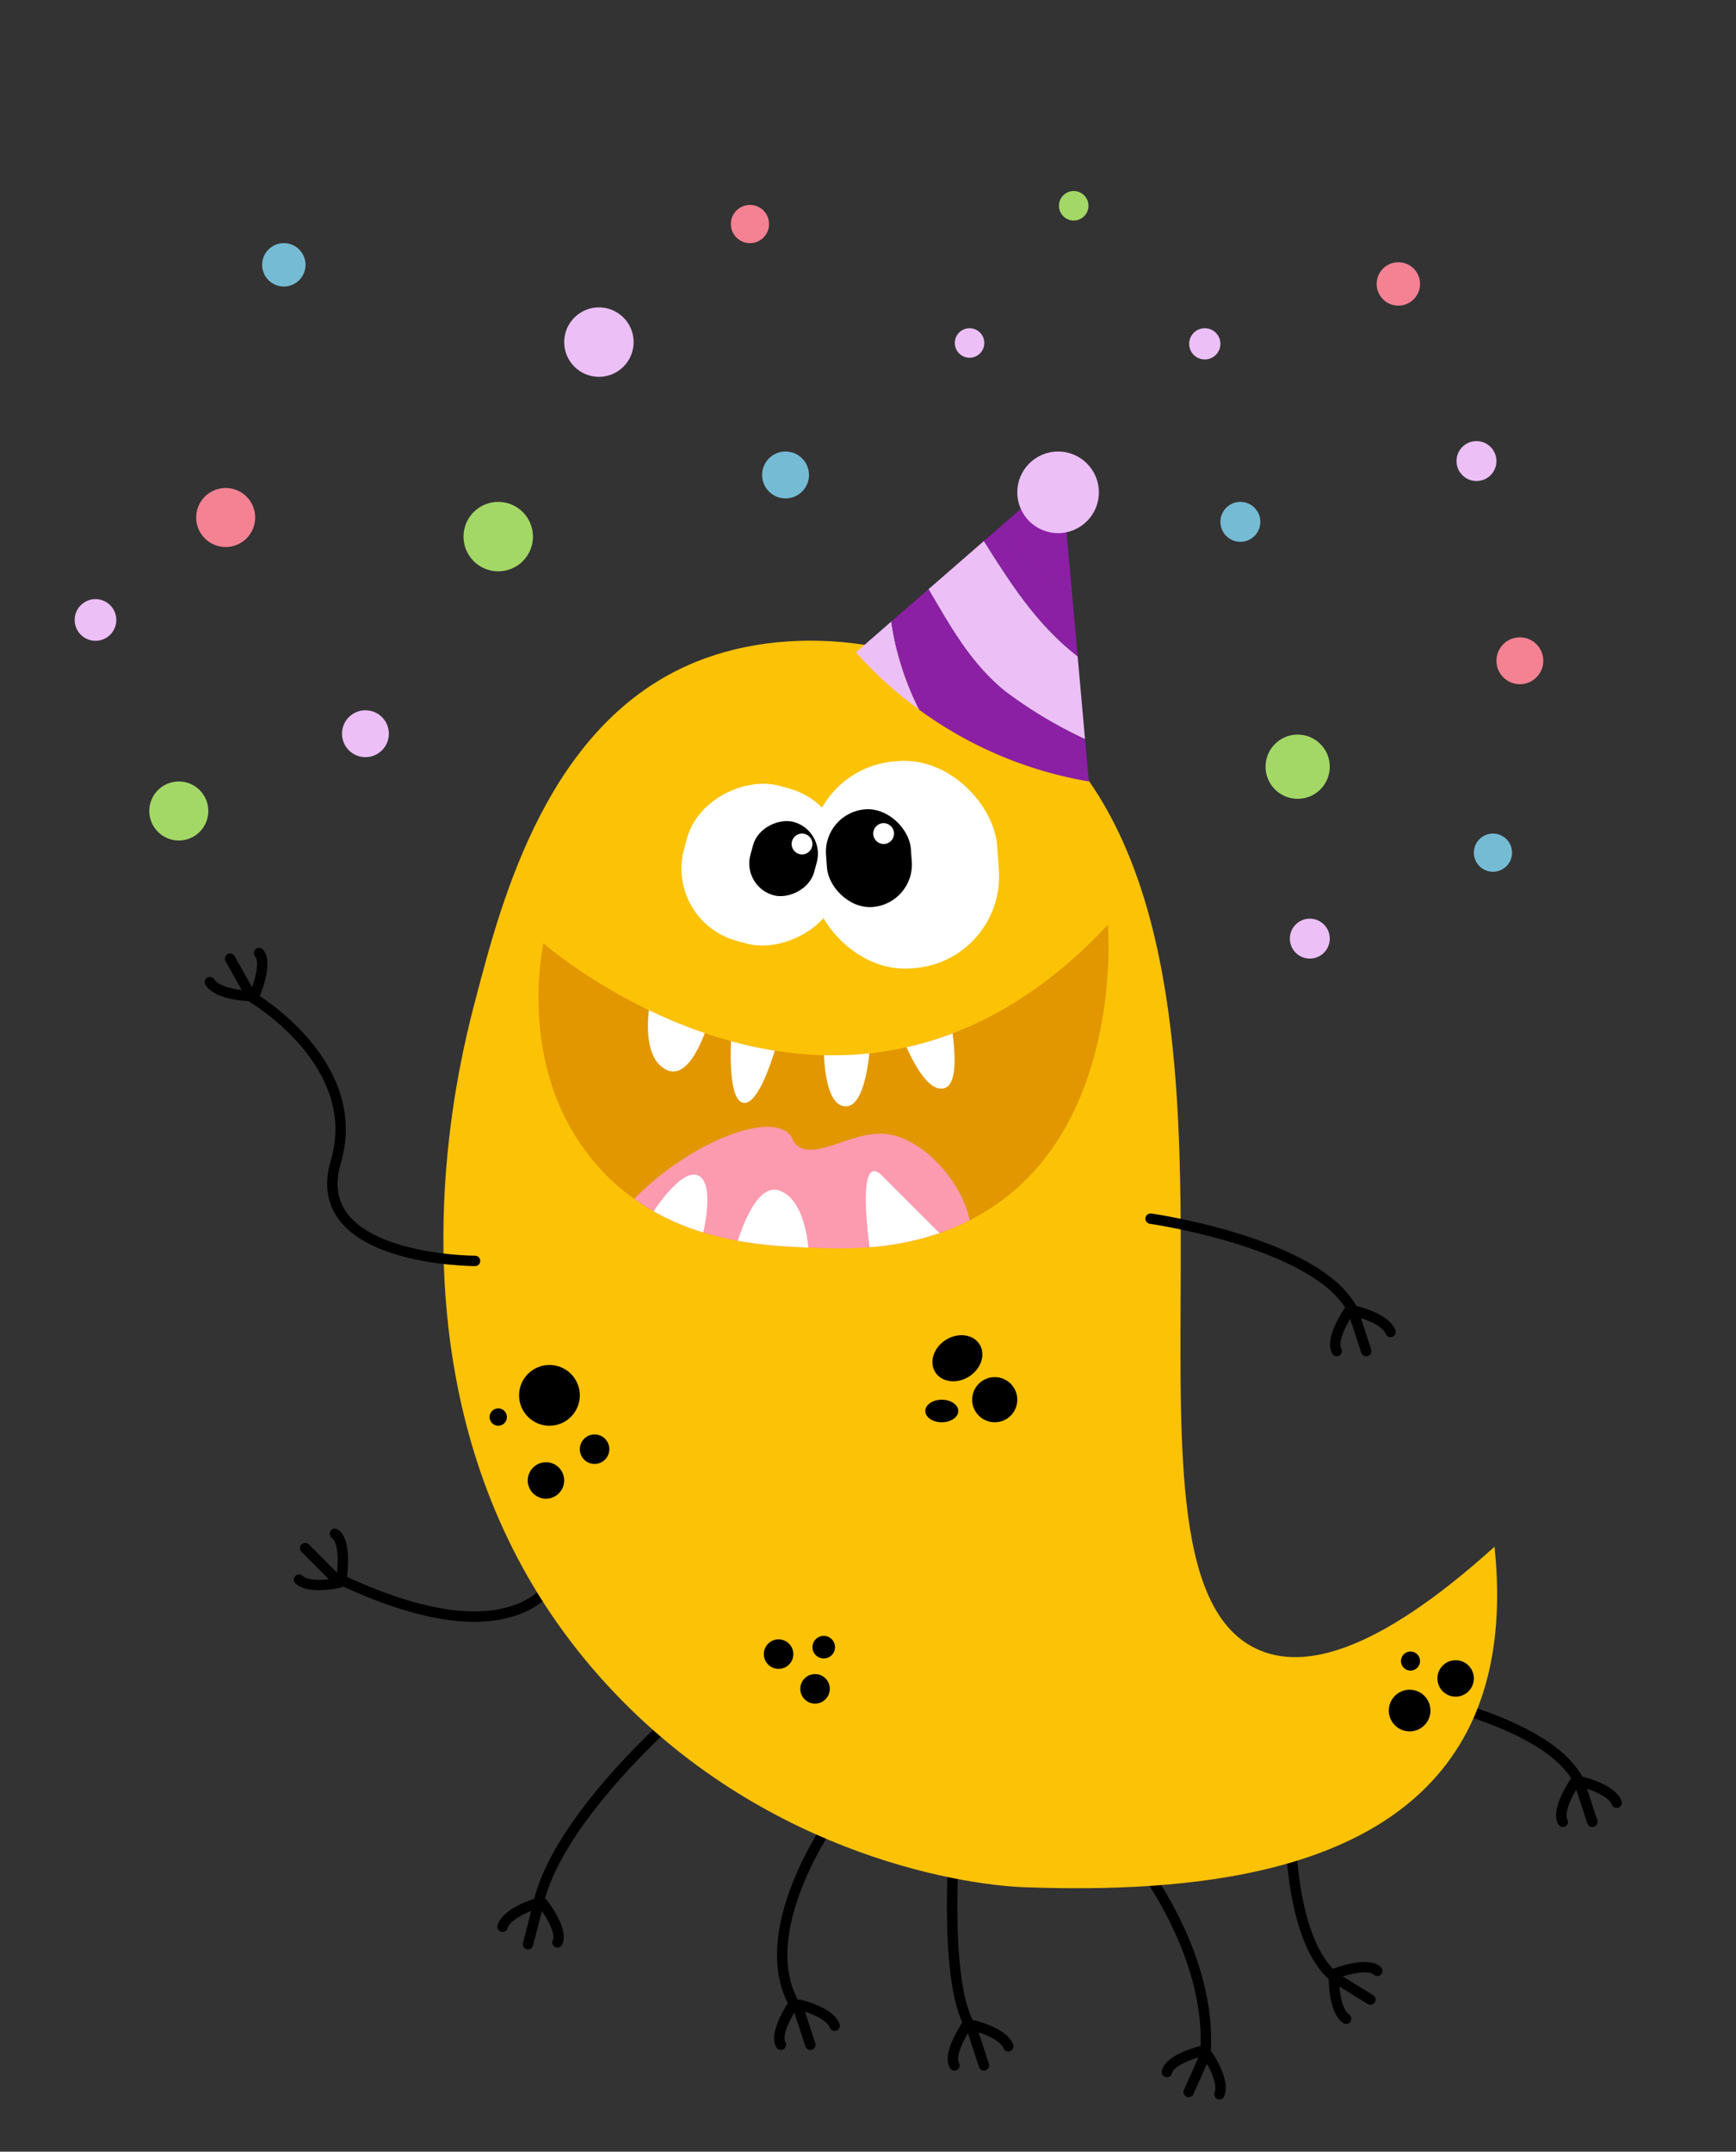 <?xml version="1.0" encoding="UTF-8"?> <svg xmlns="http://www.w3.org/2000/svg" id="Слой_1" data-name="Слой 1" viewBox="0 0 1000 1239"><rect x="0" y="0" width="1000" height="1239" fill="#333333" stroke="none"/> <defs> <style>.cls-1{fill:none;stroke:#000;stroke-linecap:round;stroke-linejoin:round;stroke-width:6px;}.cls-2{fill:#fcc206;}.cls-3{fill:#e29700;}.cls-4{fill:#fc9aaf;}.cls-5{fill:#fff;}.cls-6{fill:#8b20a5;}.cls-7{fill:#ecbff7;}.cls-8{fill:#a3d866;}.cls-9{fill:#f48292;}.cls-10{fill:#76bbd4;}</style> </defs> <title>монстрпати2</title> <path class="cls-1" d="M649.79,1063.55s50.67,59.11,44.33,122.45"></path> <path class="cls-1" d="M550.56,1048.77S542.11,1139.55,559,1167"></path> <path class="cls-1" d="M744.1,1012.87s-9.66,104.06,28,128.24"></path> <path class="cls-1" d="M769.36,1136.34s18.12-7,24-1.46"></path> <path class="cls-1" d="M768.43,1140.23s-.06,17.46,7,22.24"></path> <line class="cls-1" x1="768.79" y1="1138.71" x2="789.4" y2="1151.41"></line> <path class="cls-1" d="M556.79,1166.33s-11,16-7,23"></path> <path class="cls-1" d="M560.79,1166.33s17,4,20,12"></path> <line class="cls-1" x1="559.23" y1="1166.33" x2="566.79" y2="1189.33"></line> <path class="cls-1" d="M692.8,1180.9s-18.91,4.43-20.66,12.29"></path> <path class="cls-1" d="M695.76,1183.59s9.88,14.4,6.71,22.34"></path> <line class="cls-1" x1="694.6" y1="1182.54" x2="684.71" y2="1204.64"></line> <path class="cls-1" d="M392.21,985.43s-71.78,61.23-82.34,111.9"></path> <path class="cls-1" d="M483,1042.43s-50.67,67.56-25.34,111.9"></path> <path class="cls-1" d="M312.64,1096s12,15.26,8.47,22.5"></path> <path class="cls-1" d="M308.65,1096.22s-16.7,5.09-19.18,13.27"></path> <line class="cls-1" x1="310.21" y1="1096.12" x2="304.15" y2="1119.56"></line> <path class="cls-1" d="M456.79,1154.46s-11,16-7,23"></path> <path class="cls-1" d="M460.79,1154.46s17,4,20,12"></path> <line class="cls-1" x1="459.23" y1="1154.46" x2="466.79" y2="1177.46"></line> <path class="cls-1" d="M324.65,901s-16.89,61.23-128.78,8.45"></path> <path class="cls-1" d="M197,906.92s2.64-19.24-4.08-23.69"></path> <path class="cls-1" d="M195.5,911.33s-17,4.06-23.26-1.73"></path> <line class="cls-1" x1="192.9" y1="908.63" x2="175.81" y2="891.48"></line> <path class="cls-1" d="M793,972.82s103.45,14.78,118.23,57"></path> <path class="cls-1" d="M907.24,1026.08s-11,16-7,23"></path> <path class="cls-1" d="M911.24,1026.08s17,4,20,12"></path> <line class="cls-1" x1="909.67" y1="1026.08" x2="917.24" y2="1049.08"></line> <path class="cls-2" d="M844.9,997.39C801,1081,683.19,1090,590.67,1086.77c-40.29-1.41-156.44-21.4-245-121-48.23-54.23-72.37-114.89-83-172.16C243.54,691.22,267.55,599.68,274,575.2c15.19-57.89,41.84-159.47,126.68-194,57.87-23.54,135-12.67,187.9,27.71C754.85,535.79,620.75,906.7,725.79,950.35c24.34,10.11,64.6,3.93,135.12-59.69C865.55,935.46,859.1,970.33,844.9,997.39Z"></path> <path class="cls-3" d="M579.5,689.43a127.89,127.89,0,0,1-20.94,13.28,134.14,134.14,0,0,1-17.36,7.35,161.06,161.06,0,0,1-40.28,8.13,270.94,270.94,0,0,1-35.26.19l-.61,0c-10.56-.47-24.62-1.08-40.09-3.89a172,172,0,0,1-19.81-4.77,140.17,140.17,0,0,1-28.67-12.2,125.45,125.45,0,0,1-31.77-25.59c-45.79-51.2-33.46-119.62-31.67-128.79,0,0,23.46,20.61,60.68,38.53A292.84,292.84,0,0,0,406,594.89c4.88,1.65,9.92,3.21,15.07,4.6A233.49,233.49,0,0,0,446.32,605a215.26,215.26,0,0,0,28.32,2.64,202.77,202.77,0,0,0,26.15-1A192.5,192.5,0,0,0,522.2,603a196.47,196.47,0,0,0,26.48-7.94c29.68-11.27,60-31,89.49-62.53C638.17,532.57,647.06,636.91,579.5,689.43Z"></path> <path class="cls-4" d="M558.56,702.71c-36.36,18.52-74.15,16.49-93.51,15.65-23.58-1-64.56-2.85-99.71-28v0c29.34-30.36,75.83-50.5,89.15-37.47,2.58,2.51,1.52,3.9,4.23,6.33,10.6,9.48,31.43-7.79,50.67-6.33C531.24,654.56,554.23,680.59,558.56,702.71Z"></path> <path class="cls-5" d="M406,594.89c-4.71,12.29-12.39,26-22.23,21.07-11.13-5.55-11.26-23-10-34.31A292.84,292.84,0,0,0,406,594.89Z"></path> <path class="cls-5" d="M544.22,626.52c-8.72,2.91-17.42-13.18-22-23.48a196.47,196.47,0,0,0,26.48-7.94C550.54,609,550.94,624.28,544.22,626.52Z"></path> <path class="cls-5" d="M446.32,605c-3.86,12.35-11,31.44-18.22,30s-7.51-22.19-7-35.47A233.49,233.49,0,0,0,446.32,605Z"></path> <path class="cls-5" d="M500.79,606.57c-1.54,14.12-5.17,30.5-13.57,30.5-9.38,0-12-17-12.58-29.47A202.77,202.77,0,0,0,500.79,606.57Z"></path> <path class="cls-5" d="M405.15,709.7a140.17,140.17,0,0,1-28.67-12.2c5.87-8.66,18.43-25,26.29-20.31C409.78,681.39,407.48,698.6,405.15,709.7Z"></path> <path class="cls-5" d="M465.66,718.38l-.61,0c-10.56-.47-24.62-1.08-40.09-3.89,4.33-13.3,12.83-33.12,24.26-28.84C461.08,690.09,464.61,708.05,465.66,718.38Z"></path> <path class="cls-5" d="M541.2,710.06a161.06,161.06,0,0,1-40.28,8.13c-2.2-16.7-5.87-54.28,7.41-41Z"></path> <rect class="cls-5" x="393.1" y="451.77" width="92.6" height="92.23" rx="43.11" transform="translate(-157.03 789.83) rotate(-74.65)"></rect> <rect class="cls-5" x="467.81" y="434.83" width="107.67" height="119.28" rx="52.8" transform="matrix(1, -0.07, 0.07, 1, -35.19, 39.99)"></rect> <rect x="476" y="466" width="48.98" height="56.4" rx="24.49" transform="translate(-35.22 38.42) rotate(-4.25)"></rect> <rect x="429.49" y="475.39" width="43.78" height="38.02" rx="19.01" transform="translate(-144.87 798.82) rotate(-74.65)"></rect> <circle class="cls-5" cx="509" cy="480" r="6"></circle> <circle class="cls-5" cx="462" cy="486" r="6"></circle> <path class="cls-1" d="M662.79,701.74s103.45,14.78,118.23,57"></path> <path class="cls-1" d="M777,755s-11,16-7,23"></path> <path class="cls-1" d="M781,755s17,4,20,12"></path> <line class="cls-1" x1="779.44" y1="755" x2="787" y2="778"></line> <path class="cls-6" d="M617.46,341.06c-17.21-8.88-32-21.55-41.48-37.55l-9.27,8.06C582,335.72,597,359.59,620.77,378Z"></path> <path class="cls-7" d="M493.05,375.66a232.19,232.19,0,0,0,36.42,33,162.23,162.23,0,0,1-16.05-50.77Z"></path> <path class="cls-6" d="M627.19,450,625,425.56A257.46,257.46,0,0,1,579,398c-20.38-16.6-31.64-37.76-44.11-58.75l-21.47,18.68a162.23,162.23,0,0,0,16.05,50.77A231.53,231.53,0,0,0,627.19,450Z"></path> <path class="cls-7" d="M579,398a257.46,257.46,0,0,0,46,27.56L620.77,378C597,359.59,582,335.72,566.71,311.57l-31.82,27.68C547.36,360.24,558.62,381.4,579,398Z"></path> <path class="cls-6" d="M617.46,341.06l-4.17-46.77A11,11,0,0,0,595,286.94l-19,16.57C585.43,319.51,600.25,332.18,617.46,341.06Z"></path> <path class="cls-1" d="M273.65,726.08s-97.12,0-80.23-57-48.56-95-48.56-95"></path> <path class="cls-1" d="M142.86,573.46s-17.46-.65-21.94-7.93"></path> <line class="cls-1" x1="144.39" y1="573.16" x2="132.54" y2="552.04"></line> <path class="cls-1" d="M146.78,572.69s7.72-17.82,2.45-23.92"></path> <circle cx="316.5" cy="803.5" r="17.5"></circle> <circle cx="314.5" cy="852.5" r="10.5"></circle> <circle cx="342.5" cy="834.5" r="8.5"></circle> <circle cx="812.5" cy="956.5" r="5.5"></circle> <circle cx="812" cy="985" r="12"></circle> <circle cx="838.5" cy="966.5" r="10.5"></circle> <circle cx="469.5" cy="972.5" r="8.5"></circle> <circle cx="448.5" cy="952.5" r="8.5"></circle> <circle cx="287" cy="816" r="5"></circle> <circle cx="474.5" cy="948.5" r="6.5"></circle> <ellipse cx="551.52" cy="782.06" rx="15.07" ry="12.5" transform="translate(-332.01 414.4) rotate(-32.21)"></ellipse> <circle cx="573" cy="806" r="13"></circle> <ellipse cx="542.5" cy="812.5" rx="9.5" ry="6.5"></ellipse> <circle class="cls-7" cx="609.5" cy="283.5" r="23.5"></circle> <circle class="cls-8" cx="103" cy="467" r="17"></circle> <circle class="cls-7" cx="55" cy="357" r="12"></circle> <circle class="cls-9" cx="130" cy="298" r="17"></circle> <circle class="cls-8" cx="287" cy="309" r="20"></circle> <circle class="cls-7" cx="210.5" cy="422.5" r="13.5"></circle> <circle class="cls-7" cx="754.5" cy="540.5" r="11.5"></circle> <circle class="cls-8" cx="747.5" cy="441.5" r="18.5"></circle> <circle class="cls-9" cx="875.5" cy="380.5" r="13.5"></circle> <circle class="cls-10" cx="860" cy="491" r="11"></circle> <circle class="cls-10" cx="714.5" cy="300.5" r="11.5"></circle> <circle class="cls-7" cx="850.5" cy="265.5" r="11.5"></circle> <circle class="cls-10" cx="452.5" cy="273.5" r="13.5"></circle> <circle class="cls-7" cx="345" cy="197" r="20"></circle> <circle class="cls-7" cx="558.5" cy="197.5" r="8.5"></circle> <circle class="cls-7" cx="694" cy="198" r="9"></circle> <circle class="cls-9" cx="432" cy="129" r="11"></circle> <circle class="cls-10" cx="163.5" cy="152.5" r="12.5"></circle> <circle class="cls-9" cx="805.5" cy="163.5" r="12.5"></circle> <circle class="cls-8" cx="618.5" cy="118.5" r="8.5"></circle> </svg> 